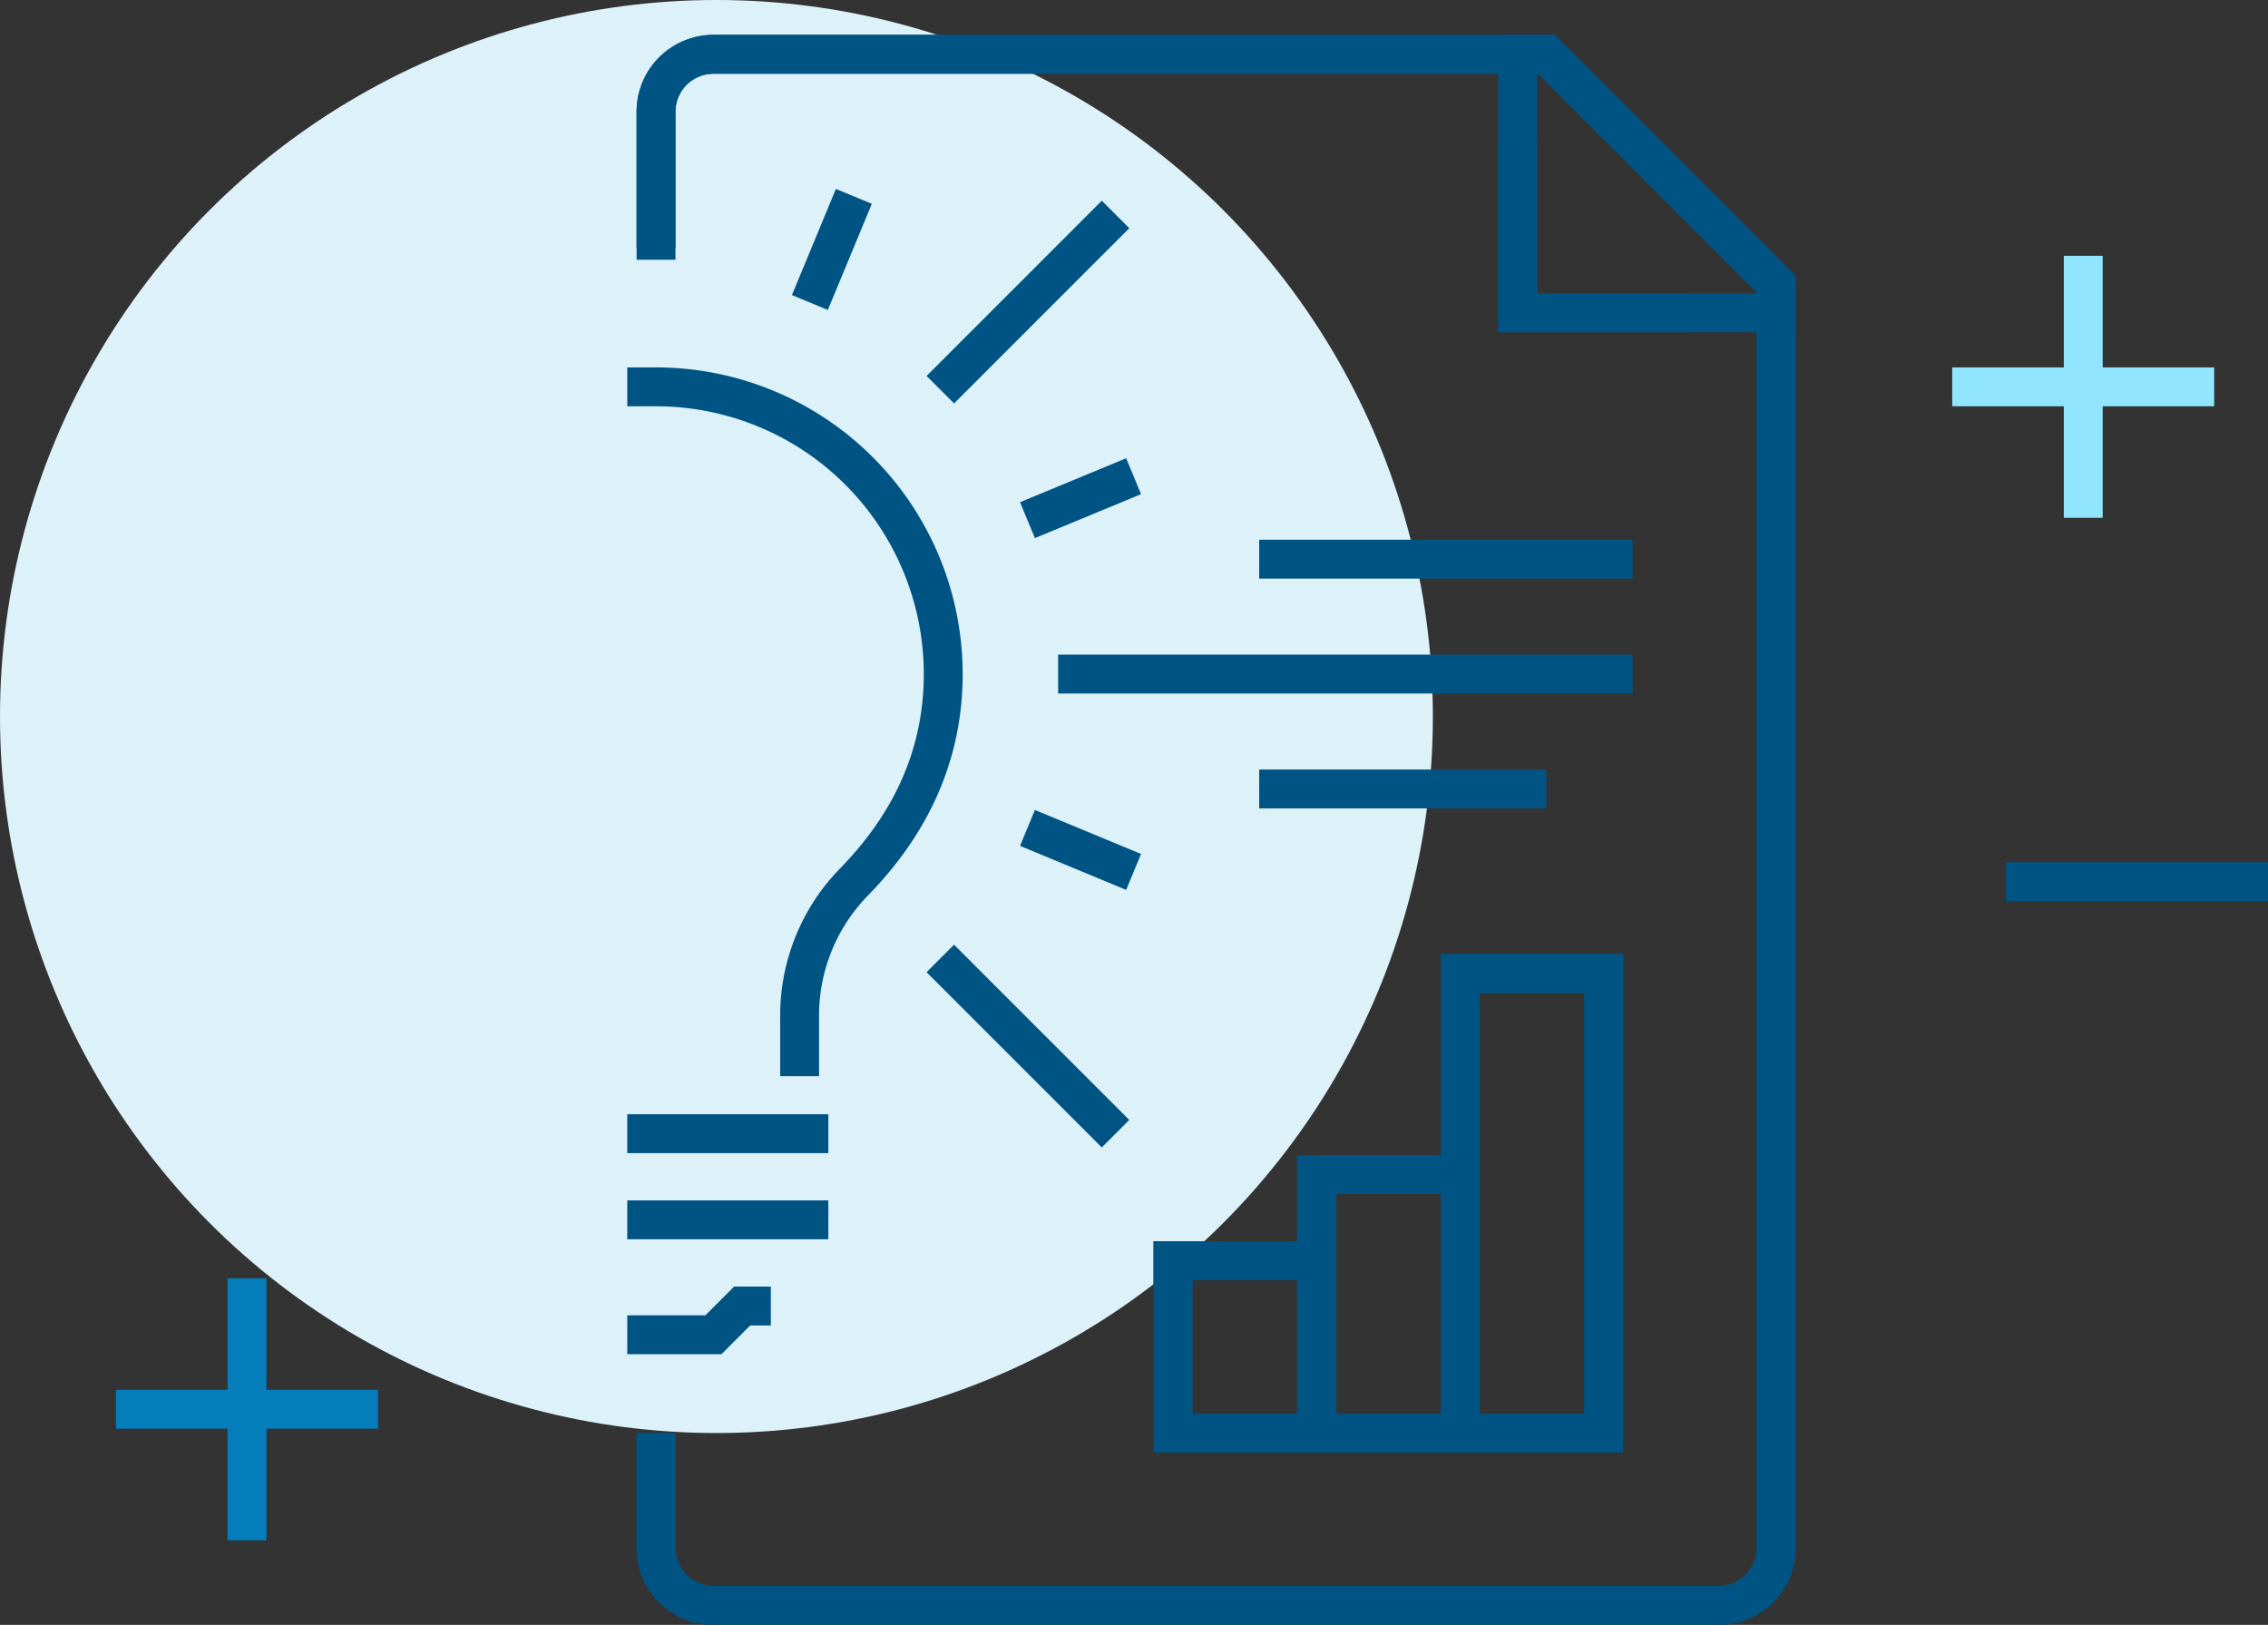 <svg xmlns="http://www.w3.org/2000/svg" viewBox="0 0 350 250.72"><rect x="0" y="0" width="350" height="250.72" fill="#333333" stroke="none"/><defs><style>.cls-1{fill:#ddf1f9;}.cls-2,.cls-3,.cls-4{fill:none;stroke-miterlimit:10;stroke-width:6px;}.cls-2{stroke:#005483;}.cls-3{stroke:#047dba;}.cls-4{stroke:#92e5ff;}</style></defs><g id="Layer_2" data-name="Layer 2"><g id="Layer_1-2" data-name="Layer 1"><circle class="cls-1" cx="110.56" cy="110.56" r="110.56"/><path class="cls-2" d="M101.24,221.13v17.73a8.86,8.86,0,0,0,8.86,8.86H265.23a8.87,8.87,0,0,0,8.87-8.86v-195L238.64,8.38H110.1a8.86,8.86,0,0,0-8.86,8.86V40.08"/><polygon class="cls-2" points="238.64 8.38 234.21 8.38 234.21 48.27 274.1 48.27 274.1 43.84 238.64 8.38"/><path class="cls-2" d="M101.24,221.13v17.73a8.86,8.86,0,0,0,8.86,8.86H265.23a8.87,8.87,0,0,0,8.87-8.86v-195L238.64,8.38H110.1a8.86,8.86,0,0,0-8.86,8.86v21"/><polyline class="cls-2" points="260.8 48.27 234.21 48.27 234.21 21.67"/><line class="cls-2" x1="194.32" y1="86.28" x2="251.94" y2="86.28"/><line class="cls-2" x1="194.32" y1="121.74" x2="238.64" y2="121.74"/><polygon class="cls-2" points="247.5 221.13 247.5 150.21 225.34 150.21 225.34 181.24 203.18 181.24 203.18 194.53 181.02 194.53 181.02 221.13 247.5 221.13"/><polyline class="cls-2" points="181.02 221.13 181.02 194.53 203.18 194.53 203.18 221.13"/><polyline class="cls-2" points="203.18 221.13 203.18 181.24 225.34 181.24 225.34 221.13"/><polyline class="cls-2" points="225.34 221.13 225.34 150.21 247.5 150.21 247.5 221.13"/><line class="cls-2" x1="172.15" y1="33.09" x2="145.11" y2="60.13"/><line class="cls-2" x1="251.94" y1="104.01" x2="163.29" y2="104.01"/><line class="cls-2" x1="172.15" y1="174.93" x2="145.11" y2="147.89"/><polyline class="cls-2" points="96.8 205.95 110.1 205.95 114.53 201.52 118.96 201.52"/><line class="cls-2" x1="127.83" y1="174.93" x2="96.8" y2="174.93"/><line class="cls-2" x1="127.83" y1="188.22" x2="96.8" y2="188.22"/><path class="cls-2" d="M123.4,166.06V157.2a29.49,29.49,0,0,1,8.34-21.06c8.37-8.54,13.82-19.11,13.82-32.13a44.33,44.33,0,0,0-44.33-44.32H96.8"/><line class="cls-2" x1="131.77" y1="30.3" x2="124.98" y2="46.68"/><line class="cls-2" x1="174.94" y1="73.48" x2="158.56" y2="80.26"/><line class="cls-2" x1="174.94" y1="134.54" x2="158.56" y2="127.75"/><line class="cls-2" x1="309.57" y1="136.05" x2="350" y2="136.05"/><line class="cls-3" x1="38.12" y1="197.24" x2="38.12" y2="237.67"/><line class="cls-3" x1="58.34" y1="217.45" x2="17.9" y2="217.45"/><line class="cls-4" x1="321.49" y1="39.47" x2="321.49" y2="79.9"/><line class="cls-4" x1="341.7" y1="59.69" x2="301.27" y2="59.69"/></g></g></svg>